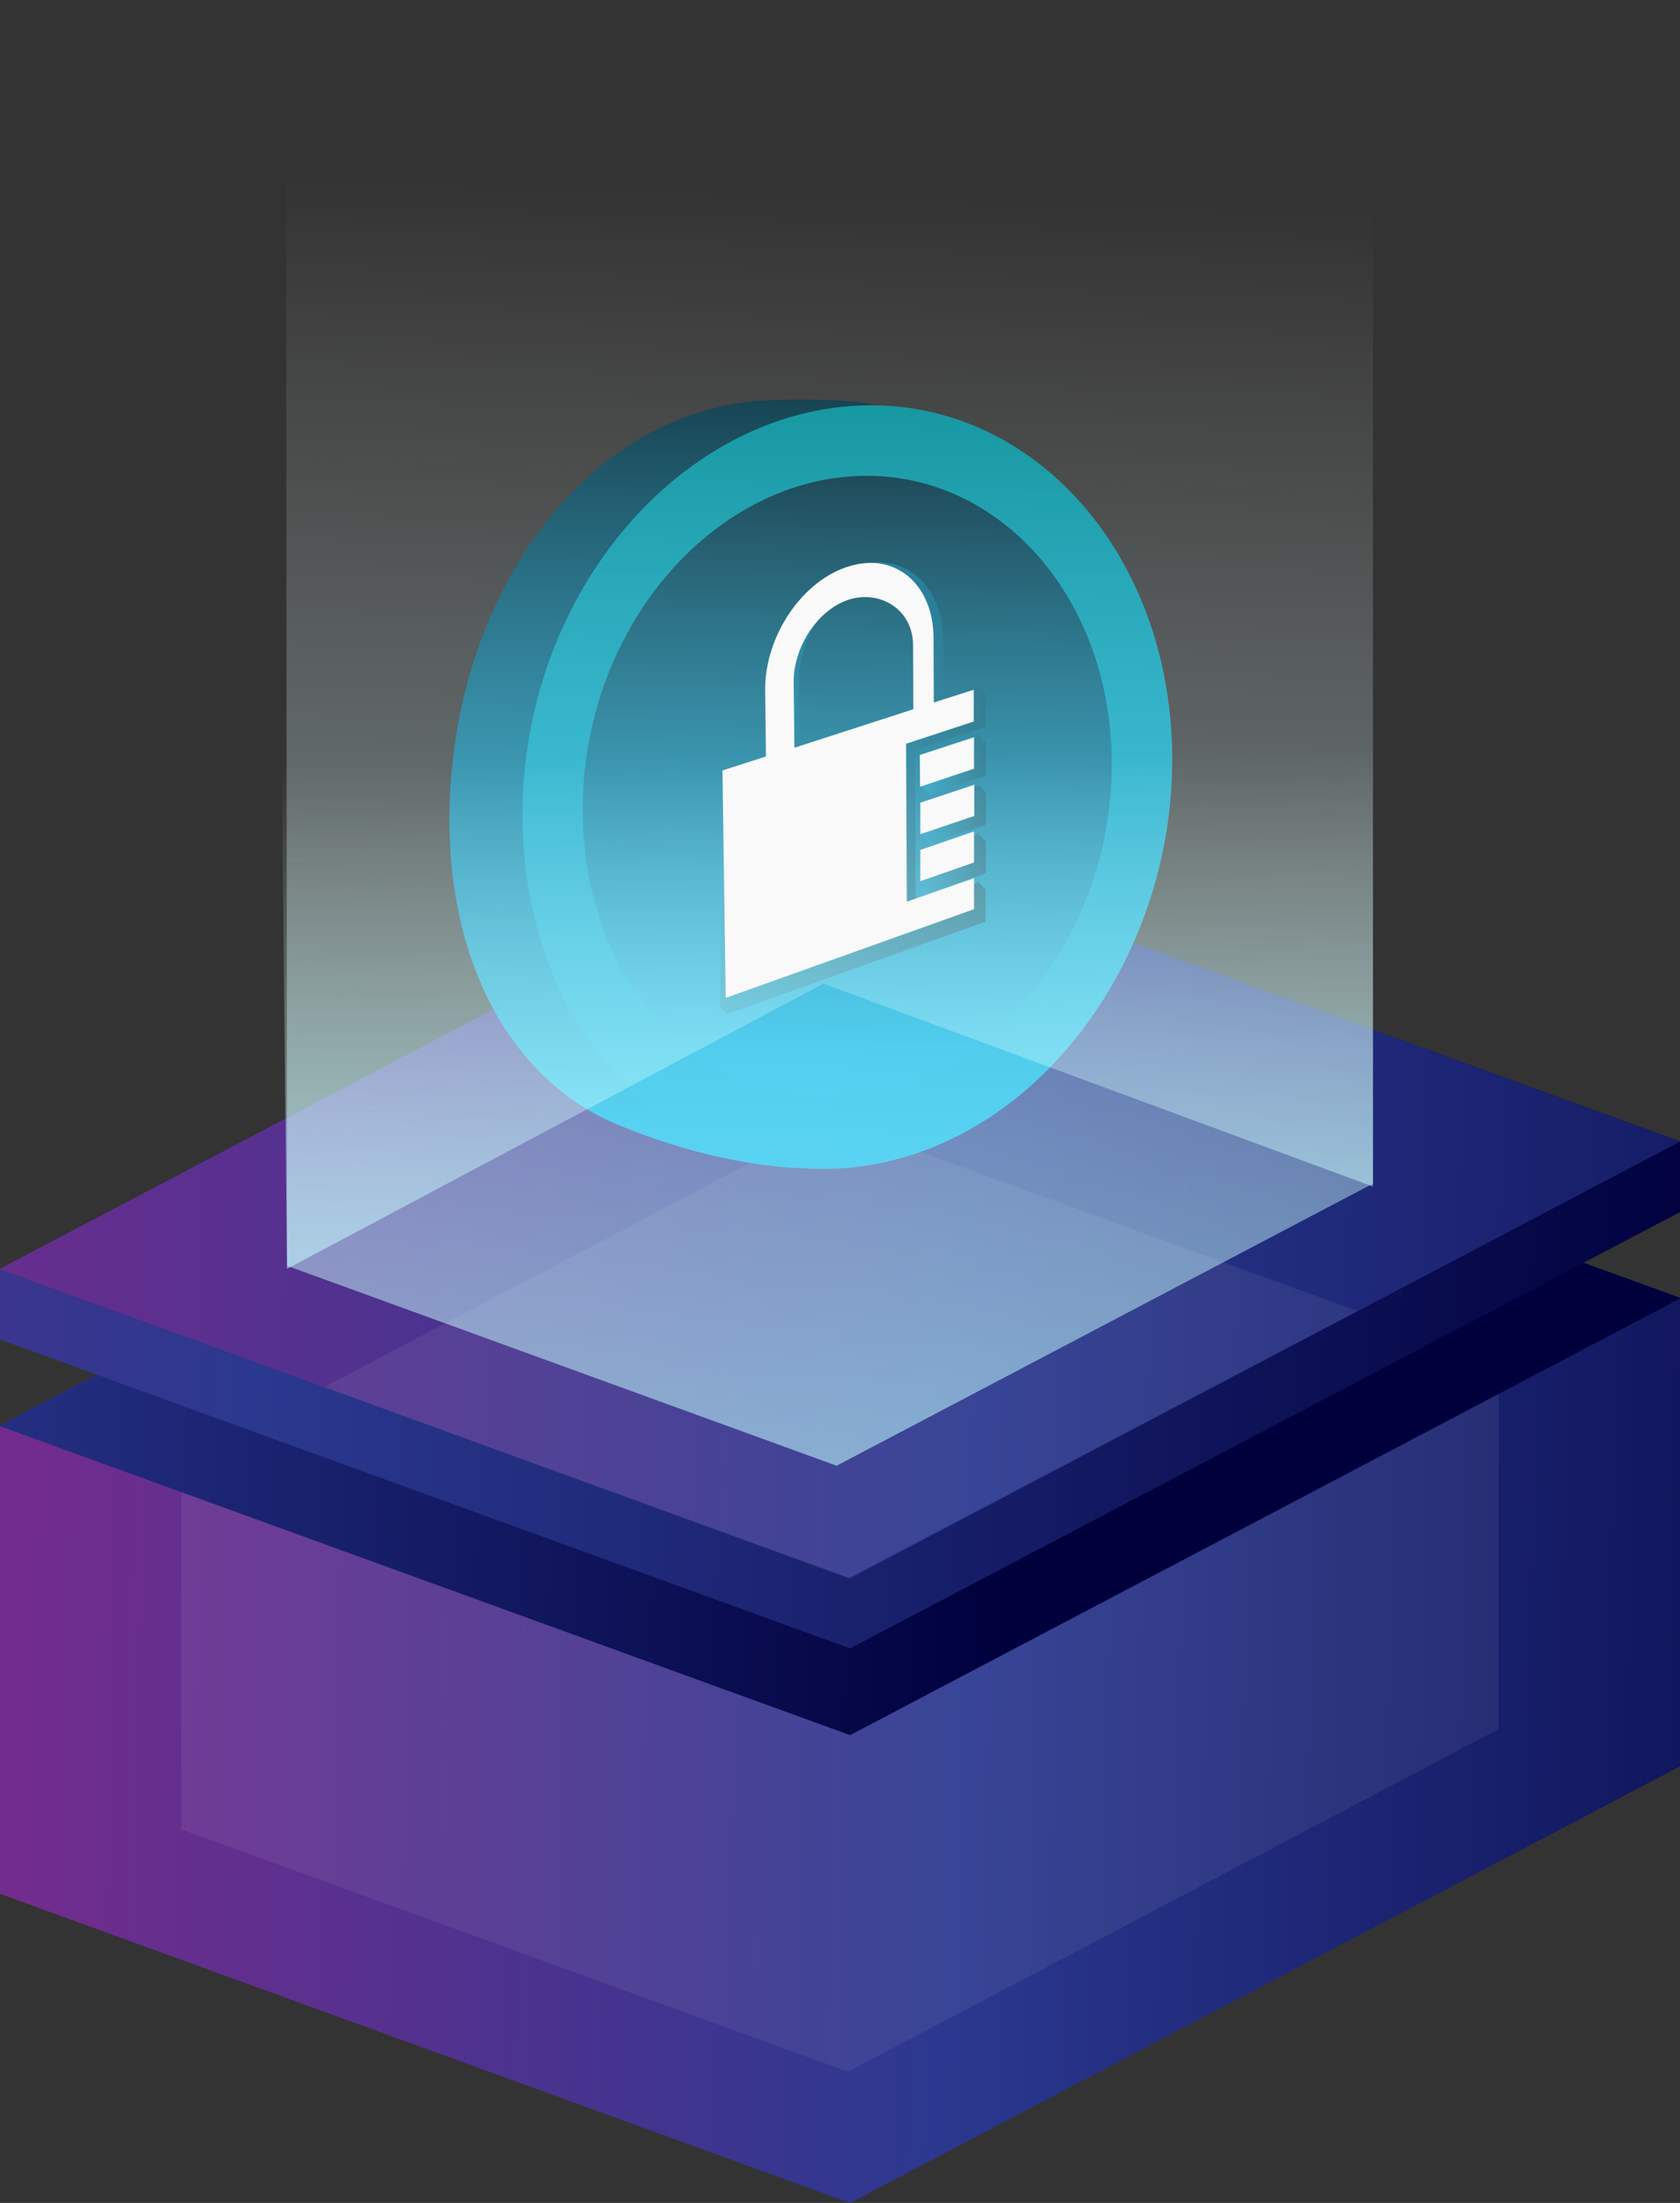 <?xml version="1.0" encoding="utf-8"?>
<svg version="1.1" id="Calque_1" xmlns="http://www.w3.org/2000/svg" xmlns:xlink="http://www.w3.org/1999/xlink"
	 viewBox="0 0 672.5 881.5" style="enable-background:new 0 0 672.5 881.5;" xml:space="preserve">
	<rect x="0" y="0" width="672.5" height="881.5" fill="#333333" stroke="none"/>
	<style type="text/css">
		.st0{fill:url(#SVGID_1_);}
		.st1{opacity:7.000000e-02;fill:#FFFFFF;enable-background:new    ;}
		.st2{fill:url(#SVGID_2_);}
		.st3{fill:url(#SVGID_3_);}
		.st4{fill:url(#SVGID_4_);}
		.st5{fill:url(#SVGID_5_);}
		.st6{fill:url(#SVGID_6_);}
		.st7{fill:url(#SVGID_7_);}
		.st8{fill:url(#SVGID_8_);}
		.st9{fill:url(#SVGID_9_);}
		.st10{fill:url(#SVGID_10_);}
		.st11{fill:url(#SVGID_11_);}
		.st12{fill:url(#SVGID_12_);}
		.st13{fill:url(#SVGID_13_);}
		.st14{fill:url(#SVGID_14_);}
		.st15{fill:#F9F9F9;}
	</style>
	<linearGradient id="SVGID_1_" gradientUnits="userSpaceOnUse" x1="-154.693" y1="-733.879" x2="864.263" y2="-714.509" gradientTransform="matrix(1 0 0 1 2.4 1363.193)">
		<stop  offset="0" style="stop-color:#90278E"/>
		<stop  offset="0.525" style="stop-color:#2B388F"/>
		<stop  offset="1" style="stop-color:#00003D"/>
	</linearGradient>
	<polygon class="st0" points="332.1,395.7 0,570.4 0,757.8 340.3,881.5 672.5,706.8 672.5,519.3 "/>
	<polygon class="st1" points="333.1,448.1 72.6,585.1 72.6,732 339.4,829 599.9,691.9 599.9,545.1 "/>
	<linearGradient id="SVGID_2_" gradientUnits="userSpaceOnUse" x1="-610.701" y1="-836.147" x2="402.884" y2="-816.879" gradientTransform="matrix(1 0 0 1 2.4 1363.193)">
		<stop  offset="0" style="stop-color:#90278E"/>
		<stop  offset="0.525" style="stop-color:#2B388F"/>
		<stop  offset="1" style="stop-color:#00003D"/>
	</linearGradient>
	<polygon class="st2" points="332.1,395.7 0,570.4 0,570.7 340.3,694.3 672.5,519.6 672.5,519.3 "/>
	<linearGradient id="SVGID_3_" gradientUnits="userSpaceOnUse" x1="-546.095" y1="-882.769" x2="690.025" y2="-860.395" gradientTransform="matrix(1 0 0 1 2.4 1363.193)">
		<stop  offset="0" style="stop-color:#90278E"/>
		<stop  offset="0.525" style="stop-color:#2B388F"/>
		<stop  offset="1" style="stop-color:#00003D"/>
	</linearGradient>
	<polygon class="st3" points="332.1,333.1 0,507.7 0,536 340.3,659.6 672.5,485 672.5,456.7 "/>
	<linearGradient id="SVGID_4_" gradientUnits="userSpaceOnUse" x1="-264.679" y1="-891.725" x2="970.505" y2="-869.368" gradientTransform="matrix(1 0 0 1 2.4 1363.193)">
		<stop  offset="0" style="stop-color:#90278E"/>
		<stop  offset="0.525" style="stop-color:#2B388F"/>
		<stop  offset="1" style="stop-color:#00003D"/>
	</linearGradient>
	<polygon class="st4" points="332.1,333.1 0,507.7 0,507.9 340.3,631.5 672.5,456.8 672.5,456.7 "/>
	<polygon class="st1" points="333.1,448.1 129.8,555 339.4,631.5 543.4,524.6 "/>
	<linearGradient id="SVGID_5_" gradientUnits="userSpaceOnUse" x1="1870.885" y1="-116.6" x2="1870.885" y2="213.631" gradientTransform="matrix(-1 -3.882556e-03 -3.882556e-03 1 2181.209 242.64)">
		<stop  offset="0" style="stop-color:#001F2A"/>
		<stop  offset="1" style="stop-color:#00B1E7"/>
	</linearGradient>
	<path class="st5" d="M180,321.5c2.6-85.6,55.8-157.9,126.8-161.3c11.4-0.5,33.8-0.7,44.2,2c52.5,13.8,87.9,70.5,89.1,137.5
		c1.4,82.5-47.5,158.8-120,167.7c0,0-32-0.2-73.4-17.6S178,385.2,180,321.5z"/>
	<linearGradient id="SVGID_6_" gradientUnits="userSpaceOnUse" x1="1841.706" y1="-114.15" x2="1841.706" y2="214.096" gradientTransform="matrix(-1 -3.882556e-03 -3.882556e-03 1 2181.209 242.64)">
		<stop  offset="0" style="stop-color:#00888B"/>
		<stop  offset="1" style="stop-color:#00B1E7"/>
	</linearGradient>
	<path class="st6" d="M209.2,321.6c2.1-85.6,63.2-155.9,134.2-159.3c68.6-3.3,124,57.4,125.8,137.5c1.9,82.5-53.5,158.2-125.9,167.1
		C268.1,476.1,207,410,209.2,321.6z"/>
	<linearGradient id="SVGID_7_" gradientUnits="userSpaceOnUse" x1="1841.756" y1="-78.254" x2="1841.756" y2="189.127" gradientTransform="matrix(-1 -3.882556e-03 -3.882556e-03 1 2181.209 242.64)">
		<stop  offset="0" style="stop-color:#001F2A"/>
		<stop  offset="1" style="stop-color:#00B1E7"/>
	</linearGradient>
	<path class="st7" d="M233.3,320.3c1.7-69.8,51.5-127,109.3-129.8c55.9-2.7,101,46.8,102.4,112c1.5,67.2-43.5,128.9-102.6,136.1
		C281.3,446.2,231.5,392.4,233.3,320.3z"/>
	<linearGradient id="SVGID_8_" gradientUnits="userSpaceOnUse" x1="423.396" y1="556.343" x2="350.601" y2="556.092" gradientTransform="matrix(1 0 0 -1 0 882)">
		<stop  offset="0" style="stop-color:#001F2A"/>
		<stop  offset="1" style="stop-color:#00B1E7"/>
	</linearGradient>
	<polygon class="st8" points="372.2,324.5 369.3,334.6 372.3,337.6 394.6,330 394.6,317 391.6,314 "/>
	<linearGradient id="SVGID_9_" gradientUnits="userSpaceOnUse" x1="423.466" y1="575.993" x2="350.493" y2="575.742" gradientTransform="matrix(1 0 0 -1 0 882)">
		<stop  offset="0" style="stop-color:#001F2A"/>
		<stop  offset="1" style="stop-color:#00B1E7"/>
	</linearGradient>
	<polygon class="st9" points="372.2,304.7 369.2,314.9 372.2,317.9 394.6,310.4 394.6,297.4 391.6,294.4 "/>
	<linearGradient id="SVGID_10_" gradientUnits="userSpaceOnUse" x1="515.41" y1="567.319" x2="209.719" y2="566.265" gradientTransform="matrix(1 0 0 -1 0 882)">
		<stop  offset="0" style="stop-color:#001F2A"/>
		<stop  offset="1" style="stop-color:#00B1E7"/>
	</linearGradient>
	<path class="st10" d="M391.6,274.6l-13.9,8.4l-0.1-26.6c-0.1-22.2-15.5-35.8-34.8-30.1c-19.6,5.8-35.5,29.1-35.2,51.8l0.3,27.3
		l-18.1,5.8l-1.6,91.5l3,3l103.3-36.9v-12.9l-3-3l-24.9,12.8l-0.3-65.7l28.2-9.2v-13.2L391.6,274.6z M316.6,303.9l-4.8-10.3l1.3-33
		l10.3-19l21.3-8.5l18.8,2.8l5.5,16.7l1.3,31L316.6,303.9z"/>
	<linearGradient id="SVGID_11_" gradientUnits="userSpaceOnUse" x1="423.326" y1="536.793" x2="350.709" y2="536.542" gradientTransform="matrix(1 0 0 -1 0 882)">
		<stop  offset="0" style="stop-color:#001F2A"/>
		<stop  offset="1" style="stop-color:#00B1E7"/>
	</linearGradient>
	<polygon class="st11" points="372.3,344.2 369.3,354.2 372.3,357.2 394.6,349.4 394.6,336.5 391.6,333.5 "/>
	<linearGradient id="SVGID_12_" gradientUnits="userSpaceOnUse" x1="378.281" y1="613.451" x2="266.764" y2="613.067" gradientTransform="matrix(1 0 0 -1 0 882)">
		<stop  offset="0" style="stop-color:#001F2A"/>
		<stop  offset="1" style="stop-color:#00B1E7"/>
	</linearGradient>
	<path class="st12" d="M319.9,299.8v-31.3c0,0,3-25.8,21.6-31.9c18.6-6.1-7.9-4.4-9.3-3.6s-22.8,36.3-22.8,36.3v36L319.9,299.8z"/>
	<linearGradient id="SVGID_13_" gradientUnits="userSpaceOnUse" x1="338.574" y1="215.919" x2="332.979" y2="579.643" gradientTransform="matrix(1 0 0 -1 0 882)">
		<stop  offset="0" style="stop-color:#8FFFFF"/>
		<stop  offset="1" style="stop-color:#FFFFFF;stop-opacity:0"/>
	</linearGradient>
	<polygon class="st13" points="549.6,2.3 110.2,60.3 114.9,507.7 329.6,393.6 549.6,474.8 "/>
	<linearGradient id="SVGID_14_" gradientUnits="userSpaceOnUse" x1="309.169" y1="-91.619" x2="338.199" y2="806.112" gradientTransform="matrix(1 0 0 -1 0 882)">
		<stop  offset="0" style="stop-color:#8FFFFF"/>
		<stop  offset="1" style="stop-color:#FFFFFF;stop-opacity:0"/>
	</linearGradient>
	<polygon class="st14" points="549.6,1.1 114.5,58.5 114.9,506.5 334.9,586.5 549.6,473.6 "/>
	<path id="lock-5" class="st15" d="M368.4,340.1l21.5-7.4v12.4l-21.5,7.5V340.1z M389.8,276v12.7l-27.1,8.9l0.3,63.2l26.9-9.4v12.4
		l-99.4,35.5l-1.3-91l17.4-5.6l-0.3-26.3c-0.3-21.9,15-44.4,33.9-49.9c18.6-5.5,33.5,7.6,33.5,29l0.1,25.6L389.8,276z M365.6,283.8
		l-0.1-25.7c-0.1-14.2-13-21.9-25.3-18.3c-12.5,3.8-22.6,18.7-22.5,33.2l0.3,26.2L365.6,283.8z M368.4,333.8l21.6-7.3v-12.5
		l-21.6,7.2V333.8z M368.3,314.8l21.6-7.2V295l-21.7,7.1L368.3,314.8z"/>
</svg>